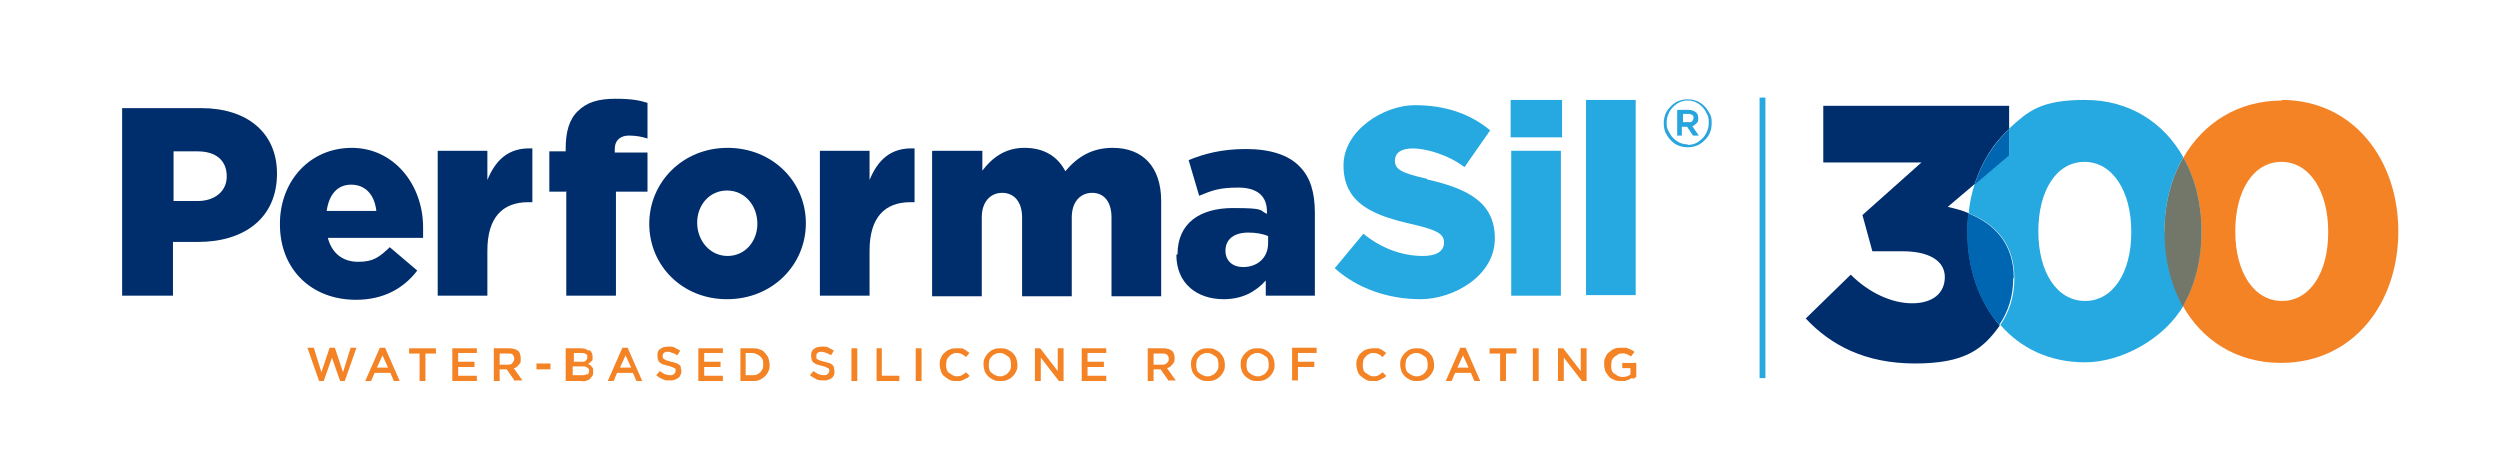 <?xml version="1.0" encoding="UTF-8"?>
<svg id="Layer_1" data-name="Layer 1" xmlns="http://www.w3.org/2000/svg" version="1.1" viewBox="0 0 427.8 81.4">
  <defs>
    <style>
      .cls-1 {
        fill: #002e6c;
      }

      .cls-1, .cls-2, .cls-3, .cls-4, .cls-5, .cls-6, .cls-7 {
        stroke-width: 0px;
      }

      .cls-2, .cls-8 {
        fill: none;
      }

      .cls-3 {
        fill: #29a5de;
      }

      .cls-4 {
        fill: #26a9e0;
      }

      .cls-5 {
        fill: #f48326;
      }

      .cls-6 {
        fill: #0066b2;
      }

      .cls-8 {
        stroke: #26a9e0;
        stroke-miterlimit: 10;
      }

      .cls-7 {
        fill: #72776a;
      }
    </style>
  </defs>
  <g>
    <g>
      <g>
        <path class="cls-1" d="M20.9,18.5h13.5c7.9,0,13,4.2,13,11.2h0c0,7.7-5.7,11.7-13.5,11.7h-4.3v9.2h-8.7s0-32.1,0-32.1ZM33.8,34.4c3,0,5-1.7,5-4.2h0c0-2.8-1.9-4.3-5-4.3h-4.1v8.5h4.2Z"/>
        <path class="cls-1" d="M47.9,38.3h0c0-7.3,5.1-13,12.3-13s12.2,6.3,12.2,13.6,0,1.2,0,1.8h-16.3c.7,2.7,2.6,4.1,5.2,4.1s3.6-.8,5.4-2.5l4.7,4c-2.3,3-5.7,5-10.5,5-7.6,0-13-5.2-13-12.9ZM64.4,36.1c-.3-2.8-1.9-4.5-4.3-4.5s-3.8,1.7-4.2,4.5h8.5Z"/>
        <path class="cls-1" d="M74.9,25.8h8.5v5c1.4-3.4,3.6-5.6,7.7-5.4v9.2h-.7c-4.4,0-7,2.6-7,8.3v7.7h-8.5v-24.8Z"/>
        <path class="cls-1" d="M96.8,32.8h-2.8v-6.9h2.8v-.5c0-2.8.6-5,2.1-6.4,1.5-1.5,3.5-2.1,6.4-2.1s4.2.3,5.5.7v6.1c-1-.3-1.9-.5-3.2-.5s-2.4.7-2.4,2.3v.6h5.6v6.7h-5.4v17.8h-8.5v-17.9h0Z"/>
        <path class="cls-1" d="M111.1,38.3h0c0-7.1,5.7-13,13.4-13s13.4,5.8,13.4,12.9h0c0,7.1-5.7,13-13.5,13-7.7,0-13.3-5.8-13.3-12.9ZM129.6,38.3h0c0-3.2-2.2-5.7-5.2-5.7s-5.1,2.5-5.1,5.5h0c0,3.1,2.2,5.7,5.2,5.7s5.1-2.5,5.1-5.5Z"/>
        <path class="cls-1" d="M140.3,25.8h8.5v5c1.4-3.4,3.6-5.6,7.7-5.4v9.2h-.7c-4.4,0-7,2.6-7,8.3v7.7h-8.5v-24.8h0Z"/>
        <path class="cls-1" d="M159.6,25.8h8.5v3.4c1.6-2.1,3.8-3.9,7.2-3.9s5.7,1.5,7,4c2.1-2.5,4.6-4,8.1-4,5.2,0,8.3,3.3,8.3,9.1v16.3h-8.5v-13.5c0-2.7-1.3-4.2-3.3-4.2s-3.5,1.5-3.5,4.2v13.5h-8.5v-13.5c0-2.7-1.4-4.2-3.4-4.2s-3.5,1.5-3.5,4.2v13.5h-8.5v-24.8Z"/>
        <path class="cls-1" d="M201.5,43.5h0c0-5.3,3.8-7.9,9.5-7.9s4.4.4,5.8,1v-.4c0-2.6-1.6-4.1-4.9-4.1s-4.5.5-6.7,1.4l-1.8-6.1c2.7-1.1,5.7-1.9,9.8-1.9s7.3,1,9.2,3c1.8,1.8,2.6,4.4,2.6,7.9v14.2h-8.4v-2.6c-1.7,1.9-4,3.2-7.2,3.2-4.6,0-8.1-2.7-8.1-7.6ZM217,41.6v-1.2c-.9-.4-2.1-.6-3.4-.6-2.5,0-3.9,1.2-3.9,3.1h0c0,1.8,1.3,2.8,3,2.8,2.5,0,4.3-1.6,4.3-4.1Z"/>
      </g>
      <line class="cls-8" x1="301.6" y1="16.7" x2="301.6" y2="64.7"/>
      <g>
        <path class="cls-4" d="M244.2,30.6c-4.4-1-5.5-1.6-5.5-3.1h0c0-1.3,1-2.1,3.1-2.1s5.9,1,8.8,3.2l4.4-6.3c-3.4-2.8-7.6-4.3-12.9-4.3s-12.2,4.3-12.2,10.3h0c0,6.6,5.2,8.6,11.9,10.1,4.3,1,5.3,1.7,5.3,3.1h0c0,1.5-1.3,2.3-3.6,2.3-3.6,0-7.1-1.3-10.2-3.8l-4.9,5.9c3.9,3.5,9.2,5.3,14.7,5.3s12.7-3.9,12.7-10.4h0c0-6.1-4.5-8.5-11.6-10.1Z"/>
        <rect class="cls-4" x="258.6" y="25.8" width="8.5" height="24.8"/>
        <rect class="cls-4" x="258.5" y="17.1" width="8.8" height="6.4"/>
        <rect class="cls-4" x="271.4" y="17.1" width="8.5" height="33.4"/>
      </g>
    </g>
    <path class="cls-2" d="M390.3,27.7c-4.8,0-7.9,4.9-7.9,11.8h0c0,7,3.2,12,8,12s7.9-4.9,7.9-11.7h0c0-7-3.2-12-8-12Z"/>
    <path class="cls-2" d="M356.6,27.7c-4.8,0-7.9,4.9-7.9,11.8h0c0,7,3.2,12,8,12s7.9-4.9,7.9-11.7h0c0-7-3.2-12-8-12Z"/>
    <path class="cls-2" d="M336.8,36.6c.2-1.7.5-3.4,1-5l-4.6,3.9c1.3.3,2.5.6,3.6,1.1Z"/>
    <path class="cls-1" d="M336.7,39.6c0-1,0-2.1.2-3.1-1.1-.5-2.3-.8-3.6-1.1l4.6-3.9c1.2-3.7,3.2-7,5.9-9.4v-4h-31.8v9.7h16.8l-10.1,9,1.7,6.2h5.2c4.6,0,7.2,1.7,7.2,4.4h0c0,2.8-2.1,4.5-5.6,4.5s-7.4-1.8-10.5-4.9l-7.7,7.5c4.3,4.6,10.2,7.7,18.7,7.7s11.6-2.4,14.5-6.5c-3.5-4.1-5.5-9.7-5.5-15.9h0q0-.1,0-.1Z"/>
    <path class="cls-4" d="M370.4,39.6c0-4.7,1.1-9,3.2-12.7-3.3-5.9-9.2-9.8-16.8-9.8s-9.7,1.9-13,4.9v4.5l-5.9,5c-.5,1.6-.9,3.3-1,5,4.5,1.8,7.8,5.2,7.8,11.1h0c0,3.2-.9,5.8-2.4,8,3.5,4,8.4,6.4,14.5,6.4s13.5-3.9,16.9-9.8c-2-3.6-3.1-7.9-3.1-12.6h0q0,0,0,0ZM364.7,39.8c0,6.8-3.1,11.7-7.9,11.7s-8-4.9-8-11.9h0c0-7,3.1-11.9,7.9-11.9s8,5,8,11.9h0Z"/>
    <path class="cls-6" d="M337.9,31.6l5.9-5v-4.5c-2.7,2.5-4.7,5.7-5.9,9.4Z"/>
    <path class="cls-6" d="M344.6,47.6c0-5.9-3.3-9.3-7.8-11.1-.1,1-.2,2-.2,3.1h0c0,6.3,2,12,5.5,16,1.5-2.2,2.4-4.8,2.4-7.9h0q0-.1,0-.1Z"/>
    <path class="cls-5" d="M390.5,17.2c-7.6,0-13.5,3.9-16.9,9.8,2,3.6,3.1,7.9,3.1,12.5h0c0,4.8-1.1,9.2-3.2,12.8,3.3,5.9,9.2,9.8,16.8,9.8,12.4,0,20.1-10.2,20.1-22.5h0c0-12.3-7.7-22.5-20-22.5ZM398.4,39.8c0,6.8-3.1,11.7-7.9,11.7s-8-4.9-8-11.9h0c0-7,3.1-11.9,7.9-11.9s8,5,8,11.9h0Z"/>
    <path class="cls-4" d="M376.7,39.5c0-4.6-1.1-9-3.1-12.5-2.1,3.6-3.2,8-3.2,12.7h0c0,4.8,1.1,9.1,3.1,12.7,2.1-3.6,3.2-8,3.2-12.7h0Z"/>
    <path class="cls-7" d="M376.7,39.5c0-4.6-1.1-9-3.1-12.5-2.1,3.6-3.2,8-3.2,12.7h0c0,4.8,1.1,9.1,3.1,12.7,2.1-3.6,3.2-8,3.2-12.7h0Z"/>
  </g>
  <g>
    <path class="cls-5" d="M56.5,59.5h.8l1.4,4.2,1.3-4.2h1l-2,5.7h-.8l-1.4-4-1.4,4h-.8l-2-5.7h1.1l1.3,4.2,1.4-4.2Z"/>
    <path class="cls-5" d="M68.5,65.2h-1.1l-.6-1.4h-2.7l-.6,1.4h-1l2.5-5.7h.9l2.5,5.7ZM65.5,60.7l-1,2.2h1.9l-1-2.2Z"/>
    <path class="cls-5" d="M72.8,65.2h-1v-4.7h-1.8v-.9h4.6v.9h-1.8v4.7h0Z"/>
    <path class="cls-5" d="M81.6,60.4h-3.2v1.5h2.8v.9h-2.8v1.5h3.2v.9h-4.2v-5.6h4.2v.9Z"/>
    <path class="cls-5" d="M88.1,65.2l-1.4-2h-1.2v2h-1v-5.6h2.5c.3,0,.6,0,.9.1.3,0,.5.2.7.3s.3.3.4.6.1.5.1.7,0,.5,0,.6c0,.2-.2.3-.3.5-.1.1-.3.3-.4.4s-.3.2-.5.2l1.5,2.1h-1.2ZM87.8,60.7c-.2-.2-.5-.2-.9-.2h-1.4v1.9h1.4c.3,0,.6,0,.8-.3s.3-.4.3-.7c0-.3-.1-.5-.3-.7Z"/>
    <path class="cls-5" d="M91.8,63.2v-1h2.4v1h-2.4Z"/>
    <path class="cls-5" d="M100.9,59.9c.3.3.5.6.5,1.1s0,.3,0,.5c0,.1,0,.2-.2.3,0,0-.2.2-.3.3,0,0-.2.1-.3.2.2,0,.3.1.4.2.1,0,.2.2.3.3s.2.2.2.4,0,.3,0,.5,0,.5-.2.7-.2.3-.4.5c-.2.1-.4.2-.7.3s-.5,0-.8,0h-2.6v-5.6h2.5c.6,0,1,.1,1.4.4ZM100.2,61.7c.2-.1.3-.3.3-.6s0-.4-.2-.5-.4-.2-.7-.2h-1.4v1.5h1.3c.3,0,.6,0,.8-.2ZM100.5,64.1c.2-.1.3-.3.3-.6s0-.4-.3-.6-.5-.2-.9-.2h-1.6v1.5h1.6c.3,0,.6,0,.8-.2Z"/>
    <path class="cls-5" d="M110,65.2h-1.1l-.6-1.4h-2.7l-.6,1.4h-1l2.5-5.7h.9l2.5,5.7ZM107.1,60.7l-1,2.2h1.9l-1-2.2Z"/>
    <path class="cls-5" d="M113.5,61.3c0,0,.1.2.2.2s.2.1.4.2c.2,0,.4.1.7.2.3,0,.6.2.8.2s.4.2.6.3.3.3.3.5c0,.2.1.4.1.6s0,.5-.2.7c0,.2-.2.4-.4.5-.2.2-.4.2-.6.3s-.5.1-.8.1c-.4,0-.8,0-1.2-.2s-.8-.4-1.1-.7l.6-.7c.3.2.6.4.8.5.3.1.6.2.9.2s.6,0,.7-.2c.2-.1.3-.3.3-.5s0-.2,0-.3c0,0,0-.2-.2-.2,0,0-.2-.1-.4-.2s-.4-.1-.6-.2c-.3,0-.6-.2-.8-.2-.2,0-.4-.2-.6-.3-.2-.1-.3-.3-.4-.5,0-.2-.1-.4-.1-.7s0-.5.1-.7c0-.2.2-.4.4-.5.2-.1.4-.3.6-.3.2,0,.5-.1.8-.1.4,0,.8,0,1.1.2s.6.3.9.5l-.5.8c-.3-.2-.5-.3-.8-.4s-.5-.2-.8-.2-.5,0-.7.2-.2.3-.2.5c0,0,0,.2,0,.3Z"/>
    <path class="cls-5" d="M123.7,60.4h-3.2v1.5h2.8v.9h-2.8v1.5h3.2v.9h-4.2v-5.6h4.2v.9Z"/>
    <path class="cls-5" d="M131.5,63.5c-.1.3-.4.7-.6.9-.3.2-.6.5-.9.6-.4.2-.8.2-1.2.2h-2.1v-5.6h2.1c.4,0,.8,0,1.2.2.4.1.7.3.9.6s.5.5.6.9.2.7.2,1.1,0,.8-.2,1.1ZM130.5,61.6c0-.2-.2-.4-.4-.6-.2-.2-.4-.3-.6-.4s-.5-.2-.8-.2h-1.1v3.8h1.1c.3,0,.6,0,.8-.1s.4-.2.6-.4c.2-.2.3-.4.4-.6s.1-.5.1-.8,0-.5-.1-.8Z"/>
    <path class="cls-5" d="M139.7,61.3c0,0,.1.2.2.2s.2.1.4.2c.2,0,.4.1.7.2.3,0,.6.2.8.2s.4.2.6.3c.1.1.3.3.3.5,0,.2.1.4.1.6s0,.5-.1.7c-.1.2-.2.4-.4.5-.2.2-.4.2-.6.3s-.5.1-.8.1c-.4,0-.9,0-1.2-.2s-.8-.4-1.1-.7l.6-.7c.3.2.6.4.8.5.3.1.6.2.9.2s.6,0,.7-.2c.2-.1.3-.3.3-.5s0-.2,0-.3c0,0-.1-.2-.2-.2s-.2-.1-.4-.2-.4-.1-.6-.2c-.3,0-.6-.2-.8-.2-.2,0-.4-.2-.6-.3s-.3-.3-.4-.5c0-.2-.1-.4-.1-.7s0-.5.1-.7c.1-.2.2-.4.4-.5.2-.1.4-.3.6-.3.2,0,.5-.1.8-.1.4,0,.8,0,1.1.2s.6.3.9.5l-.5.8c-.3-.2-.5-.3-.8-.4s-.5-.2-.8-.2-.5,0-.7.2-.2.3-.2.5c0,0,0,.2,0,.3Z"/>
    <path class="cls-5" d="M146.7,59.6v5.6h-1v-5.6h1Z"/>
    <path class="cls-5" d="M149.9,59.6h1v4.7h3v.9h-3.9v-5.6Z"/>
    <path class="cls-5" d="M157.7,59.6v5.6h-1v-5.6h1Z"/>
    <path class="cls-5" d="M165.4,64.7c-.2.1-.3.2-.5.3-.2,0-.4.2-.6.2-.2,0-.5,0-.7,0-.4,0-.8,0-1.1-.2-.4-.2-.6-.4-.9-.6s-.5-.6-.6-.9c-.1-.3-.2-.7-.2-1.1s0-.8.2-1.1c.1-.3.3-.7.6-.9.3-.3.6-.5.9-.6.4-.2.8-.2,1.2-.2s.5,0,.7,0c.2,0,.4,0,.6.2.2,0,.3.2.5.3.1.1.3.2.4.3l-.6.7c-.2-.2-.5-.4-.7-.5-.2-.1-.5-.2-.9-.2s-.5,0-.7.2c-.2,0-.4.2-.6.4-.2.2-.3.4-.4.6,0,.2-.1.5-.1.8s0,.5.1.8.2.5.4.6.4.3.6.4.5.2.7.2.6,0,.9-.2.5-.3.7-.5l.6.6c-.1.2-.3.3-.4.4Z"/>
    <path class="cls-5" d="M173.9,63.5c-.1.3-.4.7-.6.9s-.6.5-.9.6c-.4.2-.8.2-1.2.2s-.8,0-1.2-.2c-.4-.2-.7-.4-.9-.6s-.5-.6-.6-.9c-.1-.3-.2-.7-.2-1.1s0-.8.2-1.1c.1-.3.4-.7.6-.9s.6-.5.9-.6c.4-.2.8-.2,1.2-.2s.8,0,1.2.2.7.4.9.6.5.6.6.9c.1.3.2.7.2,1.1s0,.8-.2,1.1ZM172.9,61.6c0-.2-.2-.5-.4-.6s-.4-.3-.6-.4c-.2-.1-.5-.2-.8-.2s-.5,0-.8.2c-.2,0-.4.2-.6.4-.2.2-.3.4-.4.6,0,.2-.1.5-.1.8s0,.5.1.8c0,.2.2.5.4.6.2.2.4.3.6.4.2.1.5.2.8.2s.5,0,.8-.2c.2,0,.4-.2.6-.4.2-.2.3-.4.4-.6s.1-.5.1-.8,0-.5-.1-.8Z"/>
    <path class="cls-5" d="M181,59.6h1v5.6h-.8l-3.1-4v4h-1v-5.6h.9l3,3.9v-3.9h0Z"/>
    <path class="cls-5" d="M189.3,60.4h-3.2v1.5h2.8v.9h-2.8v1.5h3.2v.9h-4.2v-5.6h4.2v.9h0Z"/>
    <path class="cls-5" d="M200,65.2l-1.4-2h-1.2v2h-1v-5.6h2.5c.3,0,.6,0,.9.1.3,0,.5.2.7.3s.3.3.4.6.1.5.1.7,0,.5-.1.6c0,.2-.2.3-.3.5-.1.1-.3.3-.4.4-.2,0-.3.2-.5.2l1.5,2.1h-1.2ZM199.7,60.7c-.2-.2-.5-.2-.9-.2h-1.4v1.9h1.4c.4,0,.6,0,.9-.3s.3-.4.3-.7c0-.3-.1-.5-.3-.7Z"/>
    <path class="cls-5" d="M209.4,63.5c-.1.3-.4.7-.6.9s-.6.5-.9.6c-.4.2-.8.2-1.2.2s-.8,0-1.2-.2c-.4-.2-.7-.4-.9-.6s-.5-.6-.6-.9c-.1-.3-.2-.7-.2-1.1s0-.8.2-1.1c.1-.3.4-.7.6-.9s.6-.5.9-.6c.4-.2.8-.2,1.2-.2s.8,0,1.2.2.7.4.9.6.5.6.6.9c.1.3.2.7.2,1.1s0,.8-.2,1.1ZM208.4,61.6c0-.2-.2-.5-.4-.6s-.4-.3-.6-.4c-.2-.1-.5-.2-.8-.2s-.5,0-.8.2c-.2,0-.4.2-.6.4s-.3.4-.4.6c0,.2-.1.5-.1.8s0,.5.1.8c0,.2.2.5.4.6.2.2.4.3.6.4.2.1.5.2.8.2s.5,0,.8-.2c.2,0,.4-.2.6-.4s.3-.4.4-.6.1-.5.1-.8,0-.5-.1-.8Z"/>
    <path class="cls-5" d="M217.9,63.5c-.1.3-.4.7-.6.9s-.6.5-.9.6c-.4.2-.8.2-1.2.2s-.8,0-1.2-.2-.7-.4-.9-.6-.5-.6-.6-.9c-.1-.3-.2-.7-.2-1.1s0-.8.2-1.1c.1-.3.4-.7.6-.9s.6-.5.9-.6c.4-.2.8-.2,1.2-.2s.8,0,1.2.2.7.4.9.6.5.6.6.9c.1.3.2.7.2,1.1s0,.8-.2,1.1ZM217,61.6c0-.2-.2-.5-.4-.6s-.4-.3-.6-.4-.5-.2-.8-.2-.5,0-.8.2c-.2,0-.4.2-.6.4-.2.2-.3.4-.4.6,0,.2-.1.5-.1.8s0,.5.1.8.2.5.4.6c.2.2.4.3.6.4.2.1.5.2.8.2s.5,0,.8-.2c.2,0,.4-.2.6-.4.2-.2.3-.4.4-.6s.1-.5.1-.8,0-.5-.1-.8Z"/>
    <path class="cls-5" d="M225.3,60.4h-3.2v1.5h2.8v.9h-2.8v2.3h-1v-5.6h4.2v.9Z"/>
    <path class="cls-5" d="M236.7,64.7c-.2.1-.3.2-.5.3-.2,0-.4.2-.6.2-.2,0-.5,0-.7,0-.4,0-.8,0-1.1-.2-.4-.2-.6-.4-.9-.6s-.5-.6-.6-.9c-.1-.3-.2-.7-.2-1.1s0-.8.2-1.1c.1-.3.3-.7.6-.9.3-.3.6-.5.9-.6s.8-.2,1.2-.2.5,0,.7,0c.2,0,.4,0,.6.2.2,0,.3.2.5.3s.3.2.4.3l-.6.7c-.2-.2-.5-.4-.7-.5-.2-.1-.5-.2-.9-.2s-.5,0-.7.2c-.2,0-.4.2-.6.4s-.3.4-.4.6c0,.2-.1.5-.1.8s0,.5.1.8c0,.2.2.5.4.6s.4.3.6.4.5.2.7.2.6,0,.9-.2.5-.3.7-.5l.6.6c-.1.2-.3.3-.4.4Z"/>
    <path class="cls-5" d="M245.2,63.5c-.1.3-.4.7-.6.9s-.6.5-.9.6c-.4.2-.8.2-1.2.2s-.8,0-1.2-.2c-.4-.2-.7-.4-.9-.6s-.5-.6-.6-.9c-.1-.3-.2-.7-.2-1.1s0-.8.2-1.1c.1-.3.4-.7.6-.9s.6-.5.9-.6c.4-.2.8-.2,1.2-.2s.8,0,1.2.2.7.4.9.6.5.6.6.9c.1.3.2.7.2,1.1s0,.8-.2,1.1ZM244.2,61.6c0-.2-.2-.5-.4-.6s-.4-.3-.6-.4c-.2-.1-.5-.2-.8-.2s-.5,0-.8.2c-.2,0-.4.2-.6.4s-.3.4-.4.6c0,.2-.1.5-.1.8s0,.5.1.8c0,.2.2.5.4.6.2.2.4.3.6.4.2.1.5.2.8.2s.5,0,.8-.2c.2,0,.4-.2.6-.4s.3-.4.4-.6.1-.5.1-.8,0-.5-.1-.8Z"/>
    <path class="cls-5" d="M253.4,65.2h-1.1l-.6-1.4h-2.7l-.6,1.4h-1l2.5-5.7h.9l2.5,5.7ZM250.4,60.7l-1,2.2h1.9l-1-2.2Z"/>
    <path class="cls-5" d="M257.7,65.2h-1v-4.7h-1.8v-.9h4.6v.9h-1.8v4.7h0Z"/>
    <path class="cls-5" d="M263.3,59.6v5.6h-1v-5.6h1Z"/>
    <path class="cls-5" d="M270.5,59.6h1v5.6h-.8l-3.1-4v4h-1v-5.6h.9l3,3.9v-3.9h0Z"/>
    <path class="cls-5" d="M279.2,64.7c-.2.1-.4.2-.5.3-.2,0-.4.1-.6.2-.2,0-.5,0-.7,0-.4,0-.8,0-1.2-.2-.4-.2-.7-.3-.9-.6s-.5-.6-.6-.9c-.1-.3-.2-.7-.2-1.2s0-.8.2-1.1c.1-.3.3-.7.6-.9s.6-.5.9-.6c.4-.2.8-.2,1.2-.2s.5,0,.7,0c.2,0,.4,0,.6.2.2,0,.3.1.5.2.1,0,.3.2.5.3l-.6.8c-.1,0-.2-.2-.3-.2-.1,0-.2-.1-.4-.2s-.3,0-.4-.1-.3,0-.5,0c-.3,0-.5,0-.7.2s-.4.2-.6.4c-.2.2-.3.4-.4.6,0,.2-.1.5-.1.8s0,.6.1.8c0,.2.2.5.4.6s.4.3.6.4.5.2.8.2.5,0,.8-.1.4-.2.6-.3v-1.1h-1.4v-.9h2.4v2.4c-.1.1-.3.2-.5.3Z"/>
  </g>
  <path class="cls-3" d="M288.8,25.2c-.6,0-1.1-.1-1.6-.3-.5-.2-.9-.5-1.3-.9-.4-.4-.6-.8-.9-1.3-.2-.5-.3-1-.3-1.6h0c0-.6.1-1.1.3-1.6s.5-.9.9-1.3c.4-.4.8-.7,1.3-.9.5-.2,1-.3,1.6-.3s1.1.1,1.6.3c.5.2.9.5,1.3.9.4.4.6.8.9,1.3s.3,1,.3,1.6h0c0,.6-.1,1.1-.3,1.6-.2.5-.5.9-.9,1.3-.4.4-.8.7-1.3.9-.5.2-1,.3-1.6.3M288.8,24.8c.5,0,1-.1,1.4-.3.4-.2.8-.5,1.1-.8s.6-.7.8-1.2c.2-.5.3-.9.3-1.5h0c0-.5,0-1-.3-1.5-.2-.4-.4-.8-.8-1.2s-.7-.6-1.1-.8c-.4-.2-.9-.3-1.4-.3s-1,.1-1.4.3-.8.5-1.1.8c-.3.3-.6.7-.8,1.2-.2.5-.3.9-.3,1.4h0c0,.5,0,1,.3,1.5s.4.8.8,1.2.7.6,1.1.8c.4.2.9.3,1.4.3M287.1,18.8h1.9c.5,0,1,.2,1.3.5.2.2.3.5.3.9h0c0,.4,0,.7-.3.9-.2.2-.4.4-.7.5l1.1,1.6h-1l-1-1.5h-.9v1.5h-.8v-4.3h0ZM289,20.9c.3,0,.5,0,.6-.2s.2-.3.2-.5h0c0-.2,0-.4-.2-.5-.1-.1-.4-.2-.6-.2h-1v1.4h1Z"/>
</svg>